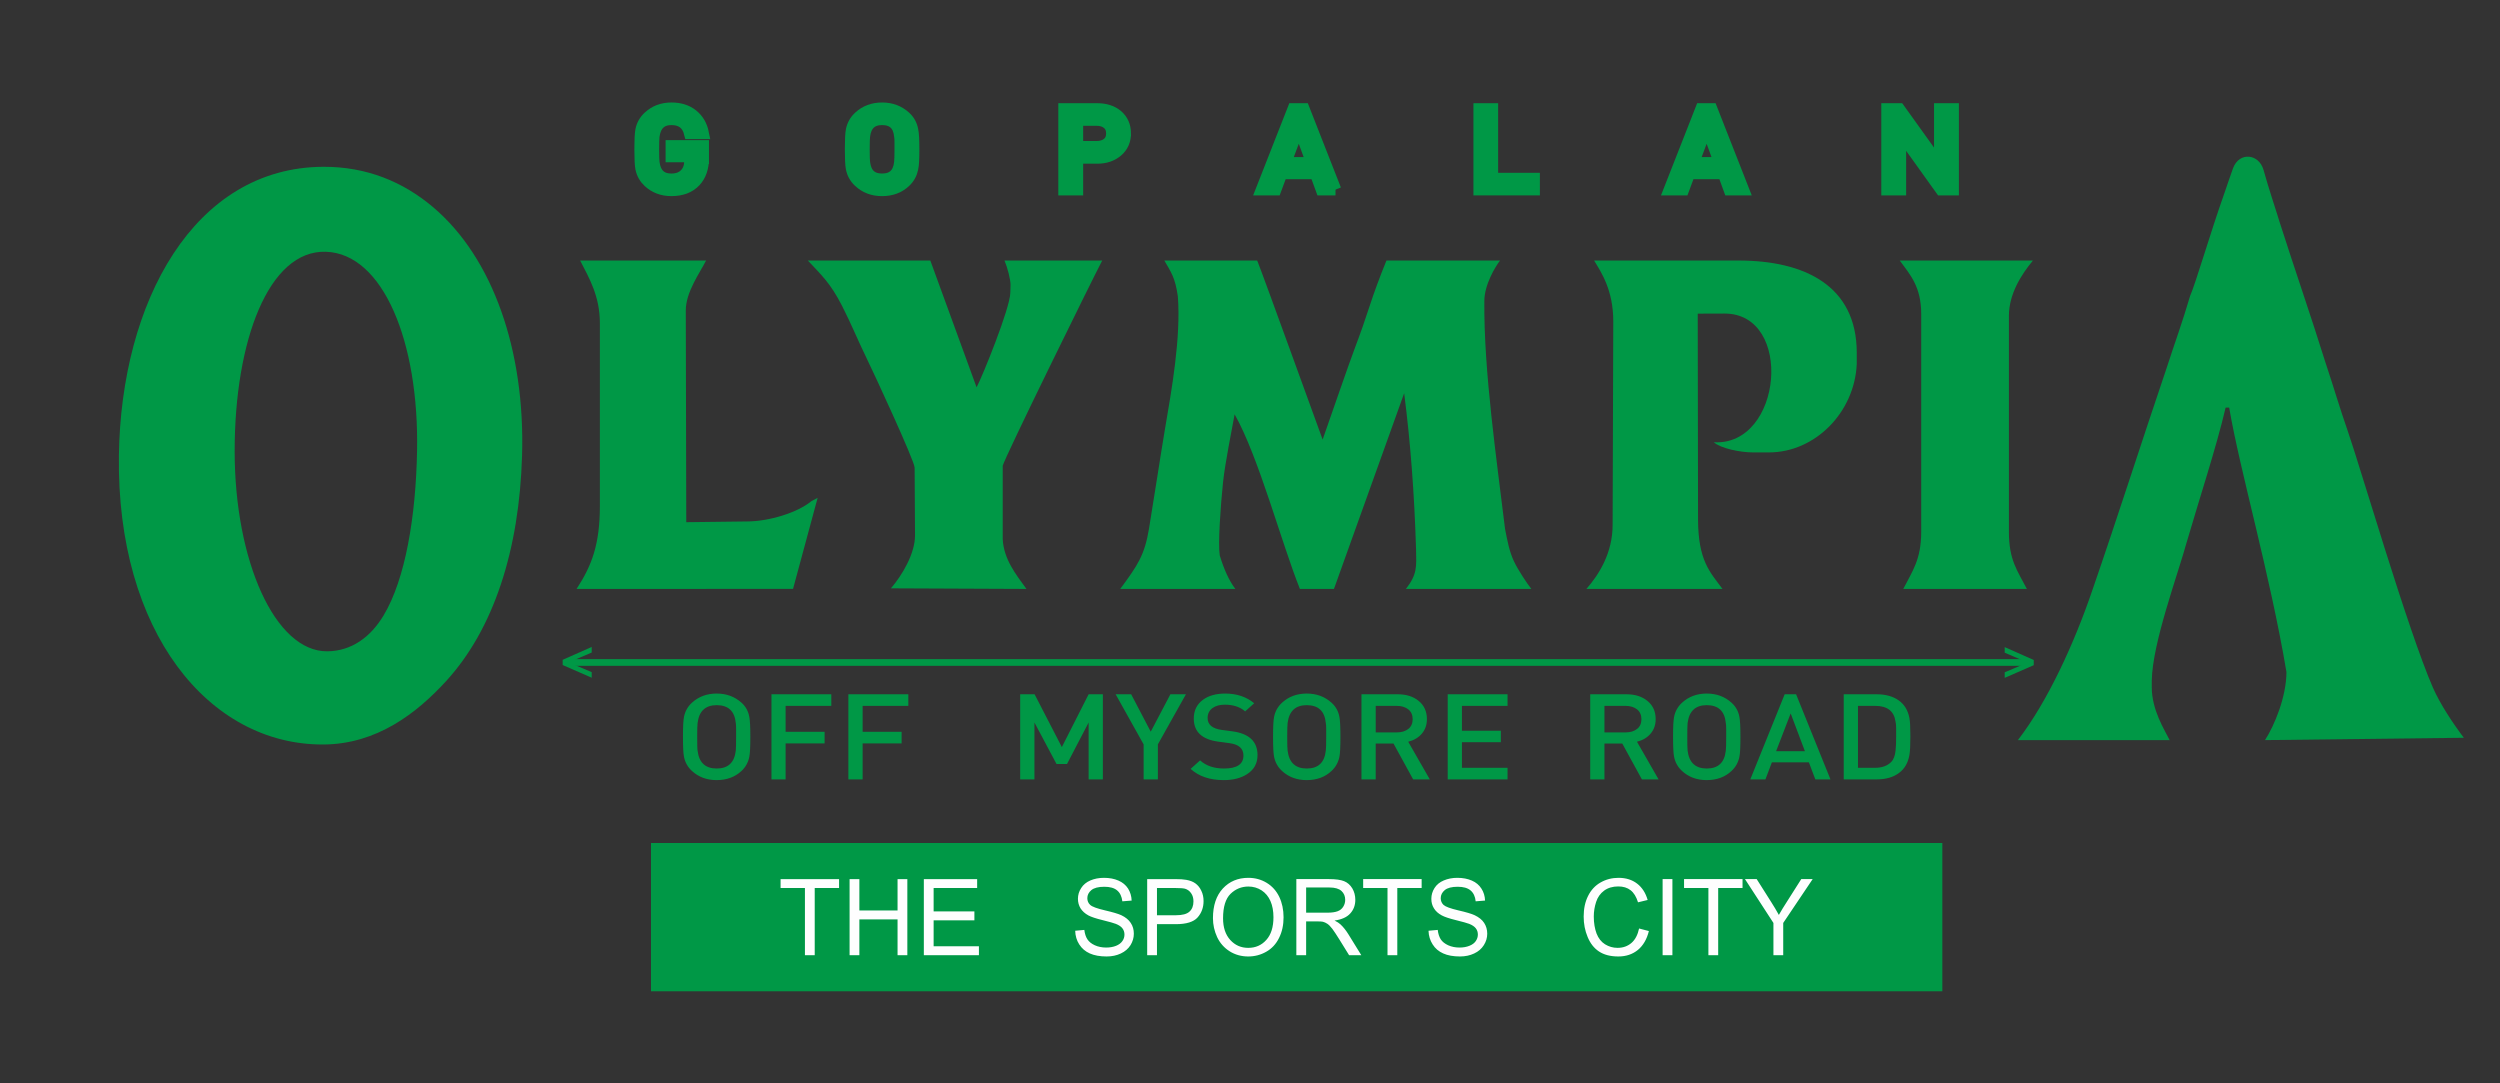 <?xml version="1.0" encoding="UTF-8"?>
<!DOCTYPE svg PUBLIC "-//W3C//DTD SVG 1.1//EN" "http://www.w3.org/Graphics/SVG/1.1/DTD/svg11.dtd">
<!-- Creator: CorelDRAW 2019 (64-Bit) -->
<svg xmlns="http://www.w3.org/2000/svg" xml:space="preserve" width="36.513mm" height="15.822mm" version="1.1" style="shape-rendering:geometricPrecision; text-rendering:geometricPrecision; image-rendering:optimizeQuality; fill-rule:evenodd; clip-rule:evenodd"
viewBox="0 0 3651.3 1582.2"
 xmlns:xlink="http://www.w3.org/1999/xlink"
 xmlns:xodm="http://www.corel.com/coreldraw/odm/2003">
 <rect x="0" y="0" width="3651.3" height="1582.2" fill="#333333" stroke="none"/>
 <defs>
  <style type="text/css">
   <![CDATA[
    .str0 {stroke:#009846;stroke-width:16.93;stroke-miterlimit:22.926}
    .fil1 {fill:#FEFEFE;fill-rule:nonzero}
    .fil0 {fill:#009846;fill-rule:nonzero}
   ]]>
  </style>
 </defs>
 <g id="Layer_x0020_1">
  <path class="fil0" d="M2769.36 1075.29l0 -11.18c0,-4.89 -0.35,-8.38 -0.95,-10.48 -2.24,-15.15 -12.05,-22.69 -29.65,-22.69l-25.16 0 0 90.44 25.16 0c9.92,0 17.6,-2.8 23.28,-8.39 3.54,-3.5 5.78,-9.18 6.5,-17.11 0.58,-4.88 0.82,-11.76 0.82,-20.59zm20.79 0c0,13.14 -0.47,22.29 -1.42,27.39 -2,11.66 -7.2,20.5 -15.59,26.56 -8.27,6.04 -19.02,9.07 -32.25,9.07l-48.09 0 0 -124.31 48.09 0c12.99,0 23.62,2.93 32.01,8.8 8.39,5.88 13.71,14.54 15.83,25.94 0.95,4.65 1.42,13.5 1.42,26.55zm-154.05 21.82l-20.8 -55.15 -21.26 55.15 42.06 0zm37.33 41.2l-22.1 0 -9.45 -24.96 -53.99 0 -9.45 24.96 -22.09 0 50.21 -124.31 16.66 0 50.21 124.31zm-152.29 -62.16l0 -11c0,-4.18 -0.12,-7.28 -0.59,-9.25 -1.65,-17.35 -10.87,-26.02 -27.88,-26.02 -16.42,0 -25.63,8.67 -27.88,26.02 -0.36,3.02 -0.47,9.77 -0.47,20.25 0,11.29 0.11,18.05 0.47,20.26 2.12,17.34 11.46,26.02 28,26.02 16.66,0 25.87,-8.68 27.76,-26.02 0.47,-3.5 0.59,-10.24 0.59,-20.26zm20.8 0c0,14.55 -0.47,24.34 -1.54,29.34 -1.65,8.14 -5.55,15.01 -11.58,20.6 -9.45,8.84 -21.5,13.26 -36.15,13.26 -14.29,0 -26.35,-4.42 -35.92,-13.26 -6.14,-5.59 -10.04,-12.46 -11.69,-20.6 -1.06,-5 -1.53,-14.79 -1.53,-29.34 0,-14.56 0.47,-24.33 1.53,-29.34 1.65,-8.14 5.55,-15.01 11.69,-20.6 9.81,-8.85 21.74,-13.27 35.92,-13.27 14.29,0 26.35,4.42 36.15,13.27 6.15,5.47 10.04,12.34 11.58,20.6 1.07,5.47 1.54,15.26 1.54,29.34zm-144.61 -25.76c0,-6.13 -2.13,-10.91 -6.38,-14.34 -4.37,-3.42 -9.92,-5.11 -16.9,-5.11l-30.71 0 0 38.75 30.71 0c6.98,0 12.53,-1.68 16.9,-5.04 4.25,-3.38 6.38,-8.12 6.38,-14.26zm25.05 87.92l-24.34 0 -28.71 -52.39 -25.99 0 0 52.39 -20.79 0 0 -124.31 53.04 0c12.52,0 22.68,3.24 30.6,9.76 7.92,6.52 11.94,15.37 11.94,26.54 0,8.16 -2.37,15.14 -7.21,20.96 -4.85,5.82 -11.47,9.84 -20.09,12.06l31.55 54.99zm-220.58 0l-87.42 0 0 -124.31 87.42 0 0 16.94 -66.63 0 0 36.31 56.83 0 0 16.75 -56.83 0 0 37.38 66.63 0 0 16.93zm-138.58 -87.92c0,-6.13 -2.12,-10.91 -6.38,-14.34 -4.37,-3.42 -9.92,-5.11 -16.89,-5.11l-30.71 0 0 38.75 30.71 0c6.97,0 12.52,-1.68 16.89,-5.04 4.26,-3.38 6.38,-8.12 6.38,-14.26zm25.05 87.92l-24.34 0 -28.7 -52.39 -25.99 0 0 52.39 -20.8 0 0 -124.31 53.04 0c12.53,0 22.69,3.24 30.6,9.76 7.92,6.52 11.94,15.37 11.94,26.54 0,8.16 -2.37,15.14 -7.21,20.96 -4.84,5.82 -11.45,9.84 -20.09,12.06l31.55 54.99zm-151.34 -62.16l0 -11c0,-4.18 -0.12,-7.28 -0.59,-9.25 -1.66,-17.35 -10.87,-26.02 -27.88,-26.02 -16.42,0 -25.64,8.67 -27.88,26.02 -0.36,3.02 -0.59,9.77 -0.59,20.25 0,11.29 0.23,18.05 0.59,20.26 2.12,17.34 11.46,26.02 28,26.02 16.65,0 25.87,-8.68 27.76,-26.02 0.47,-3.5 0.59,-10.24 0.59,-20.26zm20.79 0c0,14.55 -0.47,24.34 -1.53,29.34 -1.66,8.14 -5.56,15.01 -11.58,20.6 -9.46,8.84 -21.5,13.26 -36.15,13.26 -14.3,0 -26.35,-4.42 -35.92,-13.26 -6.14,-5.59 -10.04,-12.46 -11.69,-20.6 -1.07,-5 -1.54,-14.79 -1.54,-29.34 0,-14.56 0.47,-24.33 1.54,-29.34 1.65,-8.14 5.55,-15.01 11.69,-20.6 9.69,-8.85 21.74,-13.27 35.92,-13.27 14.29,0 26.34,4.42 36.15,13.27 6.14,5.47 10.04,12.34 11.58,20.6 1.06,5.47 1.53,15.26 1.53,29.34zm-121.09 26.72c0,11.99 -5.08,21.24 -15.24,27.77 -8.98,5.8 -20.32,8.71 -34.03,8.71 -20.32,0 -36.5,-5.47 -48.44,-16.41l13.83 -12.39c8.74,7.92 20.44,11.88 34.97,11.88 18.9,0 28.35,-6.33 28.35,-18.95 0,-10.33 -6.85,-16.36 -20.44,-18.11l-16.07 -2.17c-23.98,-3.16 -36.03,-14.38 -36.03,-33.73 0,-11.76 4.49,-20.91 13.47,-27.45 8.15,-6.05 19.02,-9.08 32.37,-9.08 16.9,0 30.95,4.71 42.41,14.15l-13.23 11.88c-7.44,-6.52 -17.37,-9.79 -29.77,-9.79 -7.21,0 -12.99,1.58 -17.6,4.73 -4.96,3.51 -7.45,8.42 -7.45,14.74 0,9.69 6.86,15.48 20.56,17.37l15.6 2.09c24.45,3.28 36.74,14.86 36.74,34.76zm-104.56 -88.87l-40.99 73.16 0 51.15 -20.8 0 0 -51.15 -40.87 -73.16 22.68 0 28.59 54.63 28.71 -54.63 22.68 0zm-121.33 124.31l-20.79 0 0 -83.11 -31.55 60.59 -15.36 0 -32.24 -60.59 0 83.11 -20.8 0 0 -124.31 21.03 0 39.81 77.14 39.11 -77.14 20.79 0 0 124.31zm-284.13 -107.37l-66.75 0 0 37.88 56.95 0 0 16.94 -56.95 0 0 52.55 -20.8 0 0 -124.31 87.55 0 0 16.94zm-112.47 0l-66.75 0 0 37.88 56.94 0 0 16.94 -56.94 0 0 52.55 -20.67 0 0 -124.31 87.42 0 0 16.94zm-139.06 45.21l0 -11c0,-4.18 -0.11,-7.28 -0.47,-9.25 -1.65,-17.35 -10.99,-26.02 -27.88,-26.02 -16.43,0 -25.76,8.67 -27.88,26.02 -0.47,3.02 -0.59,9.77 -0.59,20.25 0,11.29 0.12,18.05 0.59,20.26 2,17.34 11.34,26.02 27.88,26.02 16.66,0 25.87,-8.68 27.88,-26.02 0.36,-3.5 0.47,-10.24 0.47,-20.26zm20.8 0c0,14.55 -0.47,24.34 -1.54,29.34 -1.65,8.14 -5.43,15.01 -11.46,20.6 -9.57,8.84 -21.62,13.26 -36.15,13.26 -14.41,0 -26.35,-4.42 -36.03,-13.26 -6.15,-5.59 -10.05,-12.46 -11.7,-20.6 -1.07,-5 -1.53,-14.79 -1.53,-29.34 0,-14.56 0.46,-24.33 1.53,-29.34 1.65,-8.14 5.55,-15.01 11.7,-20.6 9.81,-8.85 21.74,-13.27 36.03,-13.27 14.18,0 26.23,4.42 36.15,13.27 6.15,5.47 9.92,12.34 11.46,20.6 1.07,5.47 1.54,15.26 1.54,29.34z"/>
  <path class="fil0 str0" d="M1027 231.18c0,14.05 -3.9,25.23 -11.58,33.52 -8.27,8.85 -19.85,13.26 -34.85,13.26 -13.23,0 -24.33,-4.19 -33.32,-12.57 -5.67,-5.3 -9.33,-11.81 -10.87,-19.54 -0.94,-4.74 -1.41,-14.01 -1.41,-27.79 0,-13.79 0.47,-23.06 1.41,-27.8 1.54,-7.73 5.2,-14.24 10.99,-19.53 8.98,-8.39 20.09,-12.57 33.31,-12.57 12.41,0 22.69,3.25 30.72,9.76 8.16,6.51 13.36,15.44 15.6,26.8l-19.49 0c-3.43,-13.66 -12.41,-20.51 -26.83,-20.51 -14.99,0 -23.62,8.21 -25.87,24.65 -0.35,2.65 -0.59,9.06 -0.59,19.2 0,9.93 0.24,16.33 0.59,19.2 2.02,16.43 10.63,24.65 25.76,24.65 8.63,0 15.36,-2.53 20.2,-7.6 4.61,-4.75 6.97,-11.15 6.97,-19.21l0 -6.61 -27.17 0 0 -15.39 46.43 0 0 18.08z"/>
  <path class="fil0 str0" d="M1314.91 218.06l0 -10.44c0,-3.95 -0.24,-6.89 -0.58,-8.76 -1.55,-16.44 -10.29,-24.66 -26,-24.66 -15.36,0 -23.98,8.22 -25.99,24.66 -0.35,2.87 -0.59,9.27 -0.59,19.2 0,10.7 0.24,17.09 0.59,19.2 1.89,16.43 10.51,24.65 25.99,24.65 15.59,0 24.22,-8.22 26,-24.65 0.34,-3.32 0.58,-9.72 0.58,-19.2zm19.38 0c0,13.8 -0.47,23.06 -1.54,27.81 -1.54,7.71 -5.08,14.22 -10.75,19.52 -8.86,8.38 -20.08,12.58 -33.67,12.58 -13.47,0 -24.57,-4.2 -33.55,-12.58 -5.79,-5.3 -9.45,-11.81 -10.99,-19.52 -0.94,-4.75 -1.41,-14.01 -1.41,-27.81 0,-13.79 0.47,-23.05 1.41,-27.8 1.54,-7.73 5.2,-14.24 10.99,-19.53 9.09,-8.38 20.2,-12.57 33.55,-12.57 13.23,0 24.45,4.19 33.67,12.57 5.79,5.19 9.33,11.69 10.75,19.53 1.07,5.17 1.54,14.45 1.54,27.8z"/>
  <path class="fil0 str0" d="M1623.97 194.91c0,-6.17 -2.01,-11 -6.15,-14.46 -4.13,-3.47 -9.56,-5.21 -16.42,-5.21l-27.88 0 0 39.19 27.88 0c6.86,0 12.29,-1.72 16.42,-5.13 4.14,-3.42 6.15,-8.21 6.15,-14.39zm19.38 0c0,10.69 -3.9,19.32 -11.58,25.88 -7.8,6.55 -17.49,9.83 -29.18,9.83l-29.07 0 0 46.3 -19.37 0 0 -117.72 48.44 0c11.93,0 21.62,3.15 29.18,9.41 7.68,6.63 11.58,15.38 11.58,26.3z"/>
  <path class="fil0 str0" d="M1916.14 237.89l-19.14 -52.21 -19.61 52.21 38.75 0zm34.38 39.03l-20.44 0 -8.63 -23.65 -49.61 0 -8.75 23.65 -20.44 0 46.2 -117.71 15.48 0 46.19 117.71z"/>
  <polygon class="fil0 str0" points="2240.56,276.92 2160.45,276.92 2160.45,159.21 2179.59,159.21 2179.59,260.87 2240.56,260.87 "/>
  <path class="fil0 str0" d="M2511.81 237.89l-19.14 -52.21 -19.61 52.21 38.75 0zm34.26 39.03l-20.32 0 -8.62 -23.65 -49.74 0 -8.75 23.65 -20.31 0 46.19 -117.71 15.35 0 46.2 117.71z"/>
  <polygon class="fil0 str0" points="2852.53,276.92 2834.93,276.92 2775.5,193.95 2775.5,276.92 2756.13,276.92 2756.13,159.21 2773.85,159.21 2833.15,241.86 2833.15,159.21 2852.53,159.21 "/>
  <polygon class="fil0" points="2910.42,962.68 2858.32,962.68 2806.22,962.68 2754.12,962.68 2702.14,962.68 2650.04,962.68 2597.94,962.68 2545.83,962.68 2493.85,962.68 2441.76,962.68 2389.65,962.68 2337.55,962.68 2285.57,962.68 2233.47,962.68 2181.36,962.68 2129.27,962.68 2077.28,962.68 2025.18,962.68 1973.08,962.68 1920.98,962.68 1869,962.68 1816.9,962.68 1764.79,962.68 1712.69,962.68 1660.71,962.68 1608.61,962.68 1556.51,962.68 1504.53,962.68 1452.43,962.68 1400.33,962.68 1348.22,962.68 1296.24,962.68 1244.15,962.68 1192.04,962.68 1139.94,962.68 1087.96,962.68 1035.86,962.68 983.76,962.68 931.66,962.68 879.68,962.68 825.09,962.68 825.09,972.46 877.2,972.46 929.29,972.46 981.39,972.46 1033.38,972.46 1085.48,972.46 1137.58,972.46 1189.68,972.46 1241.66,972.46 1293.76,972.46 1345.86,972.46 1397.97,972.46 1449.95,972.46 1502.05,972.46 1554.15,972.46 1606.25,972.46 1658.23,972.46 1710.33,972.46 1762.43,972.46 1814.54,972.46 1866.52,972.46 1918.62,972.46 1970.72,972.46 2022.7,972.46 2074.81,972.46 2126.9,972.46 2179,972.46 2230.99,972.46 2283.09,972.46 2335.19,972.46 2387.29,972.46 2439.27,972.46 2491.37,972.46 2543.47,972.46 2595.57,972.46 2647.56,972.46 2699.66,972.46 2751.75,972.46 2803.86,972.46 2855.84,972.46 2907.94,972.46 2962.4,972.46 2962.4,962.68 "/>
  <polygon class="fil0" points="950.8,1231.22 2836.82,1231.22 2836.82,1447.79 950.8,1447.79 "/>
  <path class="fil1" d="M2590.13 1395.07l0 -47.08 -41.57 -64.05 17.12 0 21.27 33.64c4.02,6.24 7.68,12.46 11.11,18.7 3.3,-5.82 7.2,-12.34 11.93,-19.57l20.79 -32.77 16.66 0 -43.01 64.05 0 47.08 -14.3 0zm-94.98 0l0 -98.09 -35.56 0 0 -13.04 85.42 0 0 13.04 -35.56 0 0 98.09 -14.3 0zm-66.87 -111.13l14.3 0 0 111.13 -14.3 0 0 -111.13zm-34.37 72.15l14.29 3.73c-2.95,12.07 -8.39,21.27 -16.06,27.6 -7.81,6.34 -17.26,9.52 -28.48,9.52 -11.58,0 -21.03,-2.43 -28.36,-7.33 -7.32,-4.86 -12.75,-11.92 -16.54,-21.15 -3.89,-9.26 -5.78,-19.17 -5.78,-29.78 0,-11.56 2.12,-21.64 6.49,-30.27 4.26,-8.6 10.4,-15.16 18.32,-19.62 7.91,-4.48 16.54,-6.7 26.11,-6.7 10.75,0 19.84,2.81 27.17,8.47 7.32,5.67 12.41,13.61 15.36,23.87l-14.07 3.41c-2.47,-8.08 -6.13,-13.98 -10.86,-17.65 -4.72,-3.7 -10.75,-5.54 -17.96,-5.54 -8.15,0 -15.12,2.05 -20.68,6.13 -5.54,4.09 -9.45,9.61 -11.69,16.49 -2.24,6.9 -3.42,14.01 -3.42,21.34 0,9.44 1.41,17.69 4.01,24.73 2.72,7.06 6.85,12.31 12.4,15.81 5.67,3.49 11.7,5.22 18.32,5.22 7.92,0 14.65,-2.39 20.2,-7.11 5.55,-4.77 9.21,-11.8 11.23,-21.17zm-307.53 3.29l13.47 -1.24c0.59,5.57 2.13,10.16 4.37,13.75 2.37,3.57 6.03,6.47 10.87,8.7 4.96,2.19 10.4,3.32 16.54,3.32 5.43,0 10.28,-0.85 14.41,-2.52 4.26,-1.68 7.33,-3.98 9.33,-6.9 2.02,-2.92 3.08,-6.11 3.08,-9.52 0,-3.46 -0.95,-6.5 -2.96,-9.11 -2.01,-2.59 -5.19,-4.75 -9.68,-6.55 -2.96,-1.13 -9.34,-2.95 -19.26,-5.4 -9.92,-2.45 -16.78,-4.75 -20.8,-6.94 -5.19,-2.79 -8.98,-6.26 -11.45,-10.36 -2.61,-4.13 -3.79,-8.75 -3.79,-13.84 0,-5.66 1.54,-10.89 4.61,-15.76 3.07,-4.89 7.56,-8.59 13.59,-11.13 5.9,-2.53 12.52,-3.79 19.73,-3.79 8.03,0 15,1.31 21.15,3.97 6.14,2.65 10.75,6.56 14.05,11.73 3.31,5.14 5.09,10.99 5.32,17.5l-13.7 1.1c-0.71,-7.01 -3.19,-12.31 -7.45,-15.89 -4.25,-3.6 -10.51,-5.37 -18.78,-5.37 -8.63,0 -15.01,1.62 -18.9,4.87 -3.9,3.27 -5.91,7.2 -5.91,11.81 0,3.97 1.42,7.26 4.14,9.86 2.83,2.55 9.92,5.22 21.49,7.92 11.7,2.7 19.61,5.06 23.87,7.07 6.26,2.99 10.99,6.74 13.94,11.31 2.95,4.55 4.49,9.8 4.49,15.74 0,5.94 -1.65,11.47 -4.96,16.7 -3.31,5.24 -7.92,9.29 -14.18,12.18 -6.14,2.91 -13,4.35 -20.68,4.35 -9.8,0 -17.95,-1.48 -24.44,-4.4 -6.62,-2.93 -11.82,-7.32 -15.48,-13.22 -3.79,-5.87 -5.79,-12.51 -6.03,-19.94zm-59.9 35.69l0 -98.09 -35.56 0 0 -13.04 85.42 0 0 13.04 -35.56 0 0 98.09 -14.3 0zm-118.85 -62.07l30.6 0c6.62,0 11.69,-0.71 15.36,-2.1 3.66,-1.37 6.38,-3.59 8.26,-6.68 1.9,-3.05 2.84,-6.36 2.84,-9.96 0,-5.24 -1.77,-9.59 -5.43,-12.98 -3.78,-3.39 -9.57,-5.07 -17.49,-5.07l-34.14 0 0 36.79zm-14.3 62.07l0 -111.13 47.85 0c9.57,0 16.9,1.02 21.86,3.01 4.97,1.98 8.98,5.5 12.05,10.55 2.95,5.06 4.37,10.63 4.37,16.74 0,7.89 -2.48,14.54 -7.44,19.94 -4.85,5.41 -12.53,8.83 -22.92,10.29 3.89,1.88 6.73,3.74 8.62,5.54 4.26,3.93 8.16,8.89 11.81,14.8l18.67 30.26 -17.83 0 -14.3 -23.12c-4.14,-6.7 -7.56,-11.79 -10.16,-15.33 -2.72,-3.56 -5.2,-6.01 -7.32,-7.43 -2.13,-1.4 -4.26,-2.38 -6.5,-2.96 -1.54,-0.33 -4.25,-0.51 -7.92,-0.51l-16.54 0 0 49.35 -14.3 0zm-107.03 -53.83c0,13.38 3.55,23.91 10.52,31.6 6.96,7.68 15.7,11.53 26.22,11.53 10.75,0 19.61,-3.88 26.47,-11.65 6.97,-7.75 10.39,-18.78 10.39,-33.06 0,-9.01 -1.42,-16.91 -4.37,-23.63 -2.96,-6.73 -7.32,-11.95 -12.99,-15.66 -5.8,-3.7 -12.18,-5.57 -19.26,-5.57 -10.05,0 -18.79,3.58 -26.11,10.72 -7.21,7.14 -10.87,19.03 -10.87,35.72zm-14.76 -0.24c0,-18.43 4.84,-32.87 14.4,-43.29 9.69,-10.43 22.1,-15.62 37.22,-15.62 10.04,0 18.9,2.45 26.93,7.34 8.04,4.89 14.07,11.72 18.32,20.48 4.13,8.74 6.26,18.68 6.26,29.79 0,11.24 -2.13,21.34 -6.62,30.21 -4.37,8.9 -10.63,15.62 -18.78,20.18 -8.03,4.56 -16.78,6.85 -26.11,6.85 -10.16,0 -19.26,-2.53 -27.29,-7.59 -7.92,-5.03 -14.06,-11.92 -18.2,-20.66 -4.01,-8.72 -6.13,-17.95 -6.13,-27.69zm-81.76 -4.28l27.88 0c9.21,0 15.71,-1.76 19.61,-5.3 3.89,-3.55 5.79,-8.53 5.79,-14.96 0,-4.63 -1.06,-8.6 -3.42,-11.92 -2.25,-3.32 -5.32,-5.52 -8.99,-6.57 -2.36,-0.64 -6.84,-0.99 -13.35,-0.99l-27.52 0 0 39.74zm-14.3 58.35l0 -111.13 40.64 0c7.21,0 12.64,0.37 16.43,1.07 5.31,0.91 9.8,2.64 13.34,5.17 3.55,2.57 6.5,6.14 8.63,10.71 2.25,4.58 3.31,9.63 3.31,15.14 0,9.41 -2.96,17.41 -8.74,23.93 -5.8,6.53 -16.43,9.79 -31.67,9.79l-27.64 0 0 45.32 -14.3 0zm-105.14 -35.69l13.34 -1.24c0.71,5.57 2.13,10.16 4.5,13.75 2.36,3.57 5.9,6.47 10.86,8.7 4.85,2.19 10.4,3.32 16.54,3.32 5.44,0 10.17,-0.85 14.42,-2.52 4.14,-1.68 7.2,-3.98 9.21,-6.9 2.13,-2.92 3.08,-6.11 3.08,-9.52 0,-3.46 -0.95,-6.5 -2.96,-9.11 -1.89,-2.59 -5.19,-4.75 -9.69,-6.55 -2.83,-1.13 -9.21,-2.95 -19.13,-5.4 -9.93,-2.45 -16.9,-4.75 -20.92,-6.94 -5.07,-2.79 -8.86,-6.26 -11.46,-10.36 -2.48,-4.13 -3.78,-8.75 -3.78,-13.84 0,-5.66 1.54,-10.89 4.73,-15.76 3.07,-4.89 7.56,-8.59 13.46,-11.13 5.91,-2.53 12.53,-3.79 19.86,-3.79 7.91,0 15,1.31 21.03,3.97 6.13,2.65 10.86,6.56 14.17,11.73 3.19,5.14 4.96,10.99 5.2,17.5l-13.59 1.1c-0.82,-7.01 -3.3,-12.31 -7.56,-15.89 -4.13,-3.6 -10.51,-5.37 -18.78,-5.37 -8.63,0 -14.89,1.62 -18.9,4.87 -3.91,3.27 -5.91,7.2 -5.91,11.81 0,3.97 1.41,7.26 4.25,9.86 2.72,2.55 9.93,5.22 21.5,7.92 11.58,2.7 19.49,5.06 23.87,7.07 6.26,2.99 10.86,6.74 13.82,11.31 3.07,4.55 4.49,9.8 4.49,15.74 0,5.94 -1.66,11.47 -4.84,16.7 -3.31,5.24 -8.04,9.29 -14.18,12.18 -6.15,2.91 -13,4.35 -20.8,4.35 -9.68,0 -17.83,-1.48 -24.45,-4.4 -6.62,-2.93 -11.7,-7.32 -15.47,-13.22 -3.79,-5.87 -5.68,-12.51 -5.91,-19.94zm-221.05 35.69l0 -111.13 77.86 0 0 13.04 -63.56 0 0 34.14 59.54 0 0 13.04 -59.54 0 0 37.88 66.15 0 0 13.03 -80.45 0zm-108.45 0l0 -111.13 14.29 0 0 45.79 55.77 0 0 -45.79 14.29 0 0 111.13 -14.29 0 0 -52.3 -55.77 0 0 52.3 -14.29 0zm-65.22 0l0 -98.09 -35.56 0 0 -13.04 85.42 0 0 13.04 -35.56 0 0 98.09 -14.3 0z"/>
  <polygon class="fil0" points="2970.32,963.93 2970.32,971.52 2927.91,990.04 2927.91,981.9 2961.46,967.68 2927.91,953.27 2927.91,945.12 "/>
  <polygon class="fil0" points="821.79,963.68 821.79,971.28 864.2,989.82 864.2,981.67 830.53,967.43 864.2,953.03 864.2,944.88 "/>
  <path class="fil0" d="M1609.8 380.5l-142.72 0c4.25,9.9 8.86,27.62 8.86,35.71l-0.35 11.35c-0.24,22.28 -40.65,122.06 -49.27,138.12l-67.58 -185.18 -178.86 0c19.37,20.9 32.6,32.19 50.09,66.48 13.58,26.62 23.39,51.09 36.63,78.14 8.85,17.96 69.22,148.23 69.22,157.85l0.59 99.03c0,26.4 -18.54,57.86 -35.2,77.27l197.89 0.88c-15.72,-21.71 -33.08,-43.34 -34.62,-72.75l0 -107.18c3.78,-13.88 129.6,-269.69 145.32,-299.72z"/>
  <path class="fil0" d="M1091.03 761.58l-88.72 1.1 -0.71 -309.42c0,-26.64 20.56,-54.88 29.65,-72.76l-183.94 0c13.23,25.75 28.82,51.97 28.82,91.63l0 266.76c0,56.49 -11.93,87.34 -34.03,121.26l316.15 -0.09 35.92 -132.94 -9.09 4.82c-20.68,17.05 -62.39,29.64 -94.05,29.64z"/>
  <path class="fil0" d="M632.64 302.65c-43.71,-37.03 -96.99,-59.25 -160.2,-59.04 -189.38,0.59 -295.71,197.63 -298.78,421.78 -3.55,256.86 130.9,422.59 298.31,421.96 78.45,-0.3 136.81,-46 179.22,-92.18 70.06,-76.36 107.27,-192.1 111.29,-329.78 4.61,-153.18 -42.53,-288.84 -129.84,-362.74zm-23.51 356.14c-1.77,95.42 -17.01,186.97 -48.79,239.89 -19.14,32.01 -47.14,52.35 -82.58,52.57 -75.85,0.45 -135.04,-131.72 -135.04,-292.46 0,-160.73 49.51,-293.82 133.27,-291.09 83.64,2.72 136.21,131.71 133.14,291.09z"/>
  <path class="fil0" d="M2779.76 860.15l180.52 0c-13.71,-26.59 -26.23,-41.83 -26.23,-83.54l0 -315.28c0,-31.98 18.19,-60.5 35.09,-80.83l-194.58 0c15.59,21 31.42,38.49 31.42,78.14l0 317.97c0,40.49 -12.88,57.58 -26.22,83.54z"/>
  <path class="fil0" d="M3598.48 1077.54c-15.95,-21.05 -34.61,-49.18 -45.25,-73.46 -36.62,-83.98 -105.97,-321.85 -124.05,-373.82 -11.69,-33.37 -21.26,-66.33 -32.6,-100.2 -21.5,-68.83 -45.61,-138.19 -67.46,-206.6 -4.14,-14.11 -15.95,-48.76 -23.16,-75.14 -6.73,-23.96 -35.32,-26.86 -44.42,-3.01 -3.78,9.89 -8.03,23.54 -13.59,39.17 -19.14,53.85 -41.46,130.39 -49.26,147.73 -10.87,37.25 -23.04,70.46 -34.85,106.93 -36.51,107.64 -71.13,216.45 -107.87,322.69 -26.35,77.46 -65.21,162.55 -108.81,219.12l221.64 0c-7.21,-14.57 -26.11,-43.6 -26.11,-77.16l0 -9.76c0.94,-55.22 37.69,-153.51 51.27,-202.93 17.13,-58.99 43.36,-138.89 56.59,-195.74l5.2 0c15.95,93.35 58.95,240.11 83.64,386.05 0,35.94 -17.36,77.94 -31.3,99.54l290.39 -3.41z"/>
  <path class="fil0" d="M2198.14 772.4c-11.93,-99.16 -31.19,-230.36 -30.24,-332.62 0,-24.12 16.18,-50.5 22.92,-59.28l-165.87 0c-10.28,25.05 -19.73,51.54 -23.39,62.97 -7.21,22.32 -14.54,43.25 -22.92,65.3 -7.21,18.77 -38.05,108.03 -46.91,133.26 -10.51,-28.49 -85.65,-236.72 -95.58,-261.53l-135.62 0c10.39,17.96 15.71,24.94 19.73,52.17 4.61,60.52 -8.98,136.45 -18.9,194.61 -6.27,36.93 -14.66,93.2 -23.28,145.25 -6.5,38.59 -16.42,53 -41.94,87.62l168.12 0c-9.57,-12.54 -16.78,-29.17 -22.8,-48.96 -2.61,-16.53 0.94,-69.63 4.84,-107.12 3.07,-28.8 12.64,-74.91 16.89,-98.93 34.85,61.37 68.29,187.35 95.34,255.01l49.74 0c34.15,-95.28 68.4,-190.57 102.55,-285.84 9.22,71.87 14.88,146.56 17.37,228.15 0.47,25.27 2,36 -14.77,57.69l183.12 0c-7.09,-9.12 -19.5,-27.94 -25.28,-40.16 -6.73,-13.93 -9.69,-30 -13.12,-47.59z"/>
  <path class="fil0" d="M2539.22 380.5l-211 0c10.51,17.32 28,43.15 28,88.93l-0.95 296.41c0.24,41.91 -20.2,73.6 -38.28,94.31l198.71 0c-17.71,-24.23 -35.67,-40.56 -35.67,-102.39l-0.47 -299.67 39.34 -0.13c101.13,0 84.59,193.69 -15.83,187.95 9.92,8.95 38.63,14.84 57.06,14.84l23.51 0c67.1,0 125.11,-58.23 128.19,-129.35l0 -16.17c0,-98.2 -76.56,-134.73 -172.61,-134.73z"/>
 </g>
 <g id="Layer_x0020_1_0">
 </g>
</svg>
